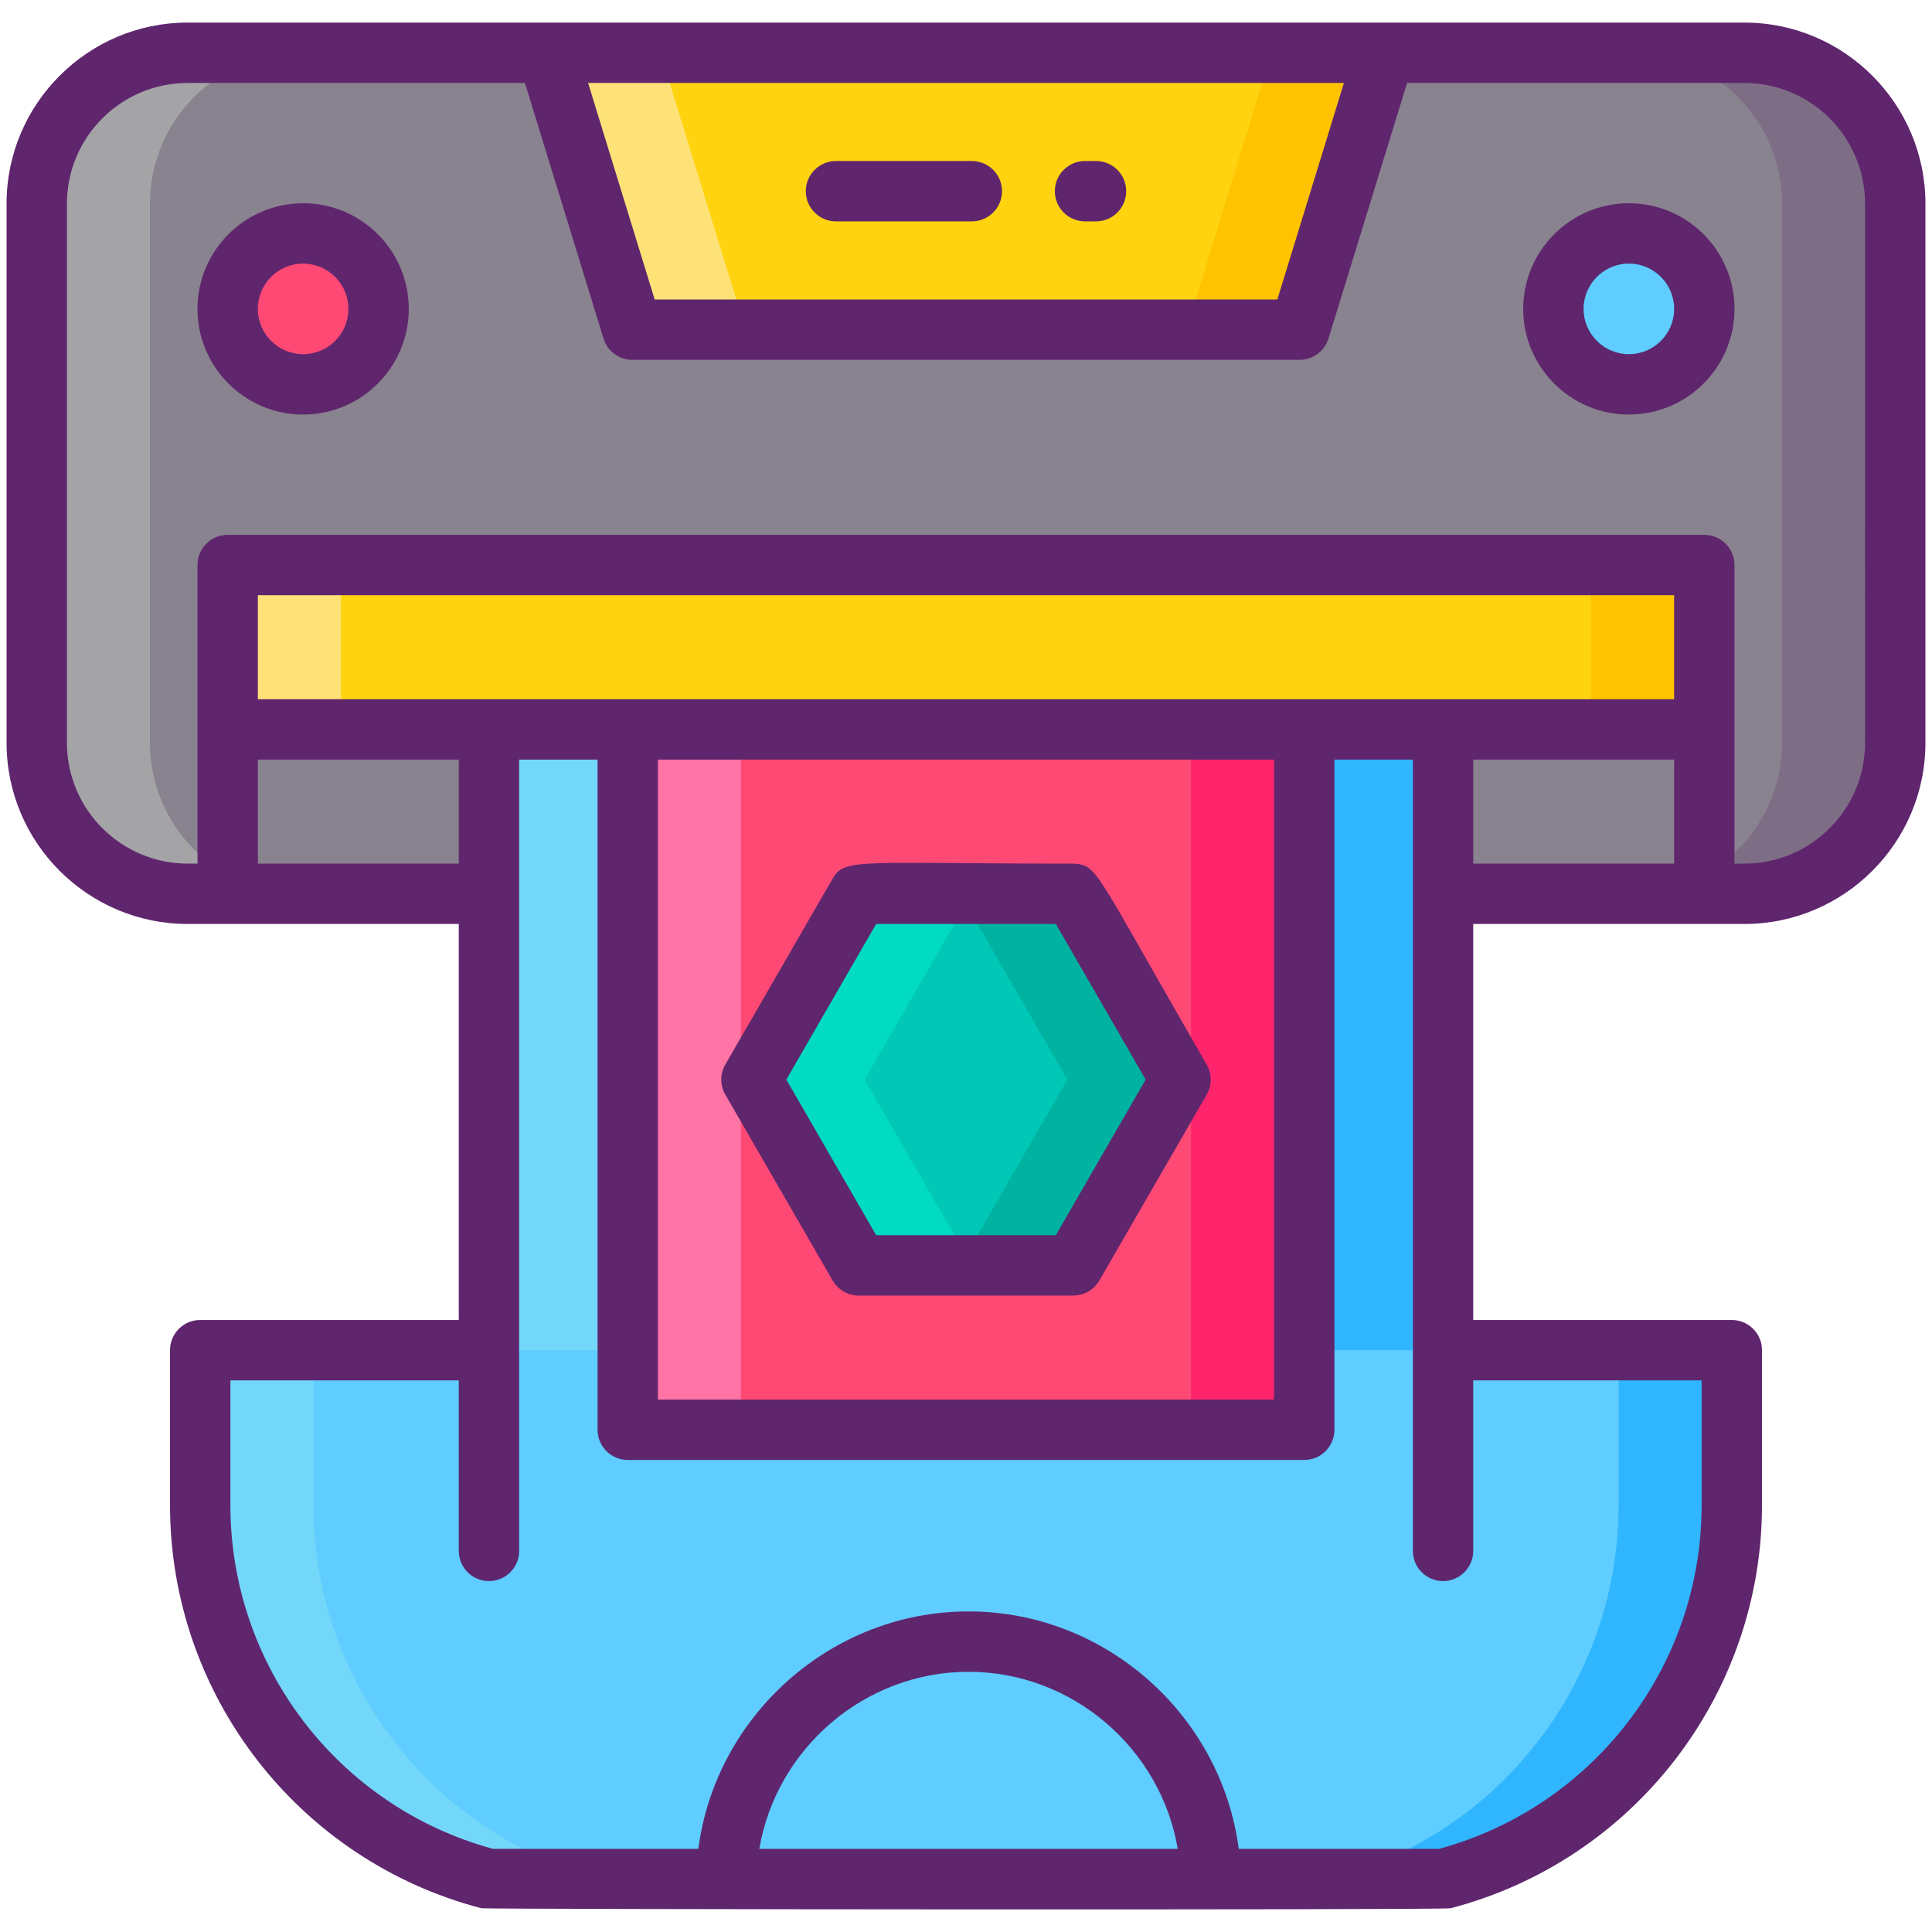 <svg xmlns="http://www.w3.org/2000/svg" width="512" viewBox="0 0 256 256" height="512" id="Icon_Set"><g><path fill="#89828f" d="m231.134 118.433h-206.268c-11.046 0-20-8.954-20-20v-71.44c0-11.046 8.954-20 20-20h206.268c11.046 0 20 8.954 20 20v71.439c0 11.046-8.955 20.001-20 20.001z"></path><path fill="#a4a4a6" d="m39.87 118.429h-15c-11.05 0-20-8.95-20-20v-71.44c0-11.04 8.95-20 20-20h15c-11.05 0-20 8.96-20 20v71.44c0 11.05 8.95 20 20 20z"></path><path fill="#7e6e85" d="m251.13 26.989v71.44c0 11.05-8.95 20-20 20h-15c11.05 0 20-8.95 20-20v-71.44c0-11.04-8.95-20-20-20h15c11.05 0 20 8.96 20 20z"></path><path fill="#ffd30f" d="m30.17 74.869h195.66v21.78h-195.66z"></path><path fill="#ffe277" d="m30.17 74.869h15v21.78h-15z"></path><path fill="#ffc300" d="m210.83 74.869h15v21.78h-15z"></path><circle r="10" fill="#ff4975" cy="40.93" cx="40.166"></circle><circle r="10" fill="#5fcdff" cy="40.93" cx="215.834"></circle><path fill="#ffd30f" d="m172.209 43.681h-88.418l-11.281-36.688h110.98z"></path><path fill="#ffe277" d="m98.79 43.679h-15l-11.28-36.69h15z"></path><path fill="#ffc300" d="m183.49 6.989-11.28 36.69h-15l11.28-36.69z"></path><path fill="#5fcdff" d="m191.21 178.904v-82.255h-126.42v82.255h-38.261v20.529c0 23.296 15.723 43.657 38.261 49.549v.001h.003 126.417c22.54-5.891 38.264-26.252 38.264-49.549v-20.529h-38.264z"></path><path fill="#73d7f9" d="m79.79 248.982h-15c-22.54-5.89-38.26-26.25-38.26-49.55v-20.53h15v20.53c0 23.3 15.72 43.66 38.26 49.55z"></path><path fill="#73d7f9" d="m64.79 96.652h15v82.25h-15z"></path><path fill="#30b6ff" d="m176.21 96.652h15v82.25h-15z"></path><path fill="#30b6ff" d="m229.47 178.902v20.53c0 11.65-3.93 22.57-10.68 31.3-6.75 8.74-16.31 15.31-27.58 18.25h-15c11.27-2.94 20.83-9.51 27.58-18.25 6.75-8.73 10.68-19.65 10.68-31.3v-20.53z"></path><path fill="#ff4975" d="m83.178 96.649h89.643v92.803h-89.643z"></path><path fill="#ff256c" d="m157.82 96.652h15v92.8h-15z"></path><path fill="#ff74a5" d="m83.18 96.652h15v92.8h-15z"></path><path fill="#00c7b6" d="m142.213 118.433h-28.426l-14.213 24.617 14.213 24.618h28.426l14.213-24.618z"></path><path fill="#00b2a0" d="m156.43 143.052-14.22 24.62h-15l14.22-24.62-14.22-24.62h15z"></path><path fill="#00dbc2" d="m114.57 143.052 14.22 24.62h-15l-14.22-24.62 14.22-24.62h15z"></path><g fill="#5f266d"><path d="m231.13 2.992h-206.26c-13.233 0-24 10.766-24 24v71.44c0 13.234 10.767 24 24 24h35.92v52.472h-34.262c-2.209 0-4 1.791-4 4v20.529c0 25.103 16.963 47.07 41.25 53.419.572.149 127.457.258 128.443 0 24.289-6.348 41.253-28.315 41.253-53.419v-20.529c0-2.209-1.791-4-4-4h-34.264v-52.472h35.92c13.233 0 24-10.766 24-24v-71.44c0-13.234-10.767-24-24-24zm-53.055 8.001-8.821 28.688h-82.508l-8.821-28.688zm-90.896 89.659h81.643v84.8h-81.643zm134.651-8.003c-20.021 0-163.269 0-187.66 0v-13.78h187.66zm-187.66 21.783v-13.78h26.62v13.78zm66.443 130.55c2.244-13.259 13.918-23.46 27.727-23.46 13.804 0 25.474 10.202 27.717 23.46zm124.862-62.078v16.529c0 21.299-14.279 39.958-34.789 45.549h-26.548c-2.312-17.67-17.61-31.46-35.798-31.46-18.193 0-33.495 13.79-35.808 31.46h-27.214c-20.511-5.591-34.79-24.25-34.79-45.549v-16.529h30.262v22.599c0 2.209 1.791 4 4 4s4-1.791 4-4c0-9.682 0-90.737 0-104.851h10.389v88.8c0 2.209 1.791 4 4 4h89.643c2.209 0 4-1.791 4-4v-88.8h10.389v104.851c0 2.209 1.791 4 4 4s4-1.791 4-4v-22.599zm-30.265-68.472v-13.78h26.62v13.78zm51.92-16c0 8.822-7.178 16-16 16h-1.3c0-10.038 0-18.219 0-39.563 0-2.209-1.791-4-4-4h-195.66c-2.209 0-4 1.791-4 4v39.563h-1.3c-8.822 0-16-7.178-16-16v-71.44c0-8.822 7.178-16 16-16h44.685l10.413 33.865c.516 1.679 2.067 2.824 3.823 2.824h88.418c1.756 0 3.308-1.146 3.823-2.824l10.413-33.865h44.685c8.822 0 16 7.178 16 16z"></path><path d="m40.166 26.93c-7.72 0-14 6.28-14 14s6.28 14 14 14 14-6.28 14-14-6.28-14-14-14zm0 20c-3.309 0-6-2.691-6-6s2.691-6 6-6 6 2.691 6 6-2.691 6-6 6z"></path><path d="m215.834 26.93c-7.72 0-14 6.28-14 14s6.28 14 14 14 14-6.28 14-14-6.28-14-14-14zm0 20c-3.309 0-6-2.691-6-6s2.691-6 6-6 6 2.691 6 6-2.691 6-6 6z"></path><path d="m143.772 29.334h1.455c2.209 0 4-1.791 4-4s-1.791-4-4-4h-1.455c-2.209 0-4 1.791-4 4s1.791 4 4 4z"></path><path d="m110.772 29.334h18c2.209 0 4-1.791 4-4s-1.791-4-4-4h-18c-2.209 0-4 1.791-4 4s1.791 4 4 4z"></path><path d="m142.21 114.432c-28.46.001-30.273-.797-31.887 2l-14.213 24.618c-.715 1.238-.715 2.762 0 4l14.213 24.618c.714 1.238 2.035 2 3.464 2h28.426c1.429 0 2.75-.762 3.464-2l14.213-24.618c.715-1.238.715-2.762 0-4-15.22-26.34-14.375-26.369-17.68-26.618zm-2.307 49.236h-23.807l-11.903-20.618 11.903-20.618h23.807l11.903 20.618z"></path></g></g></svg>